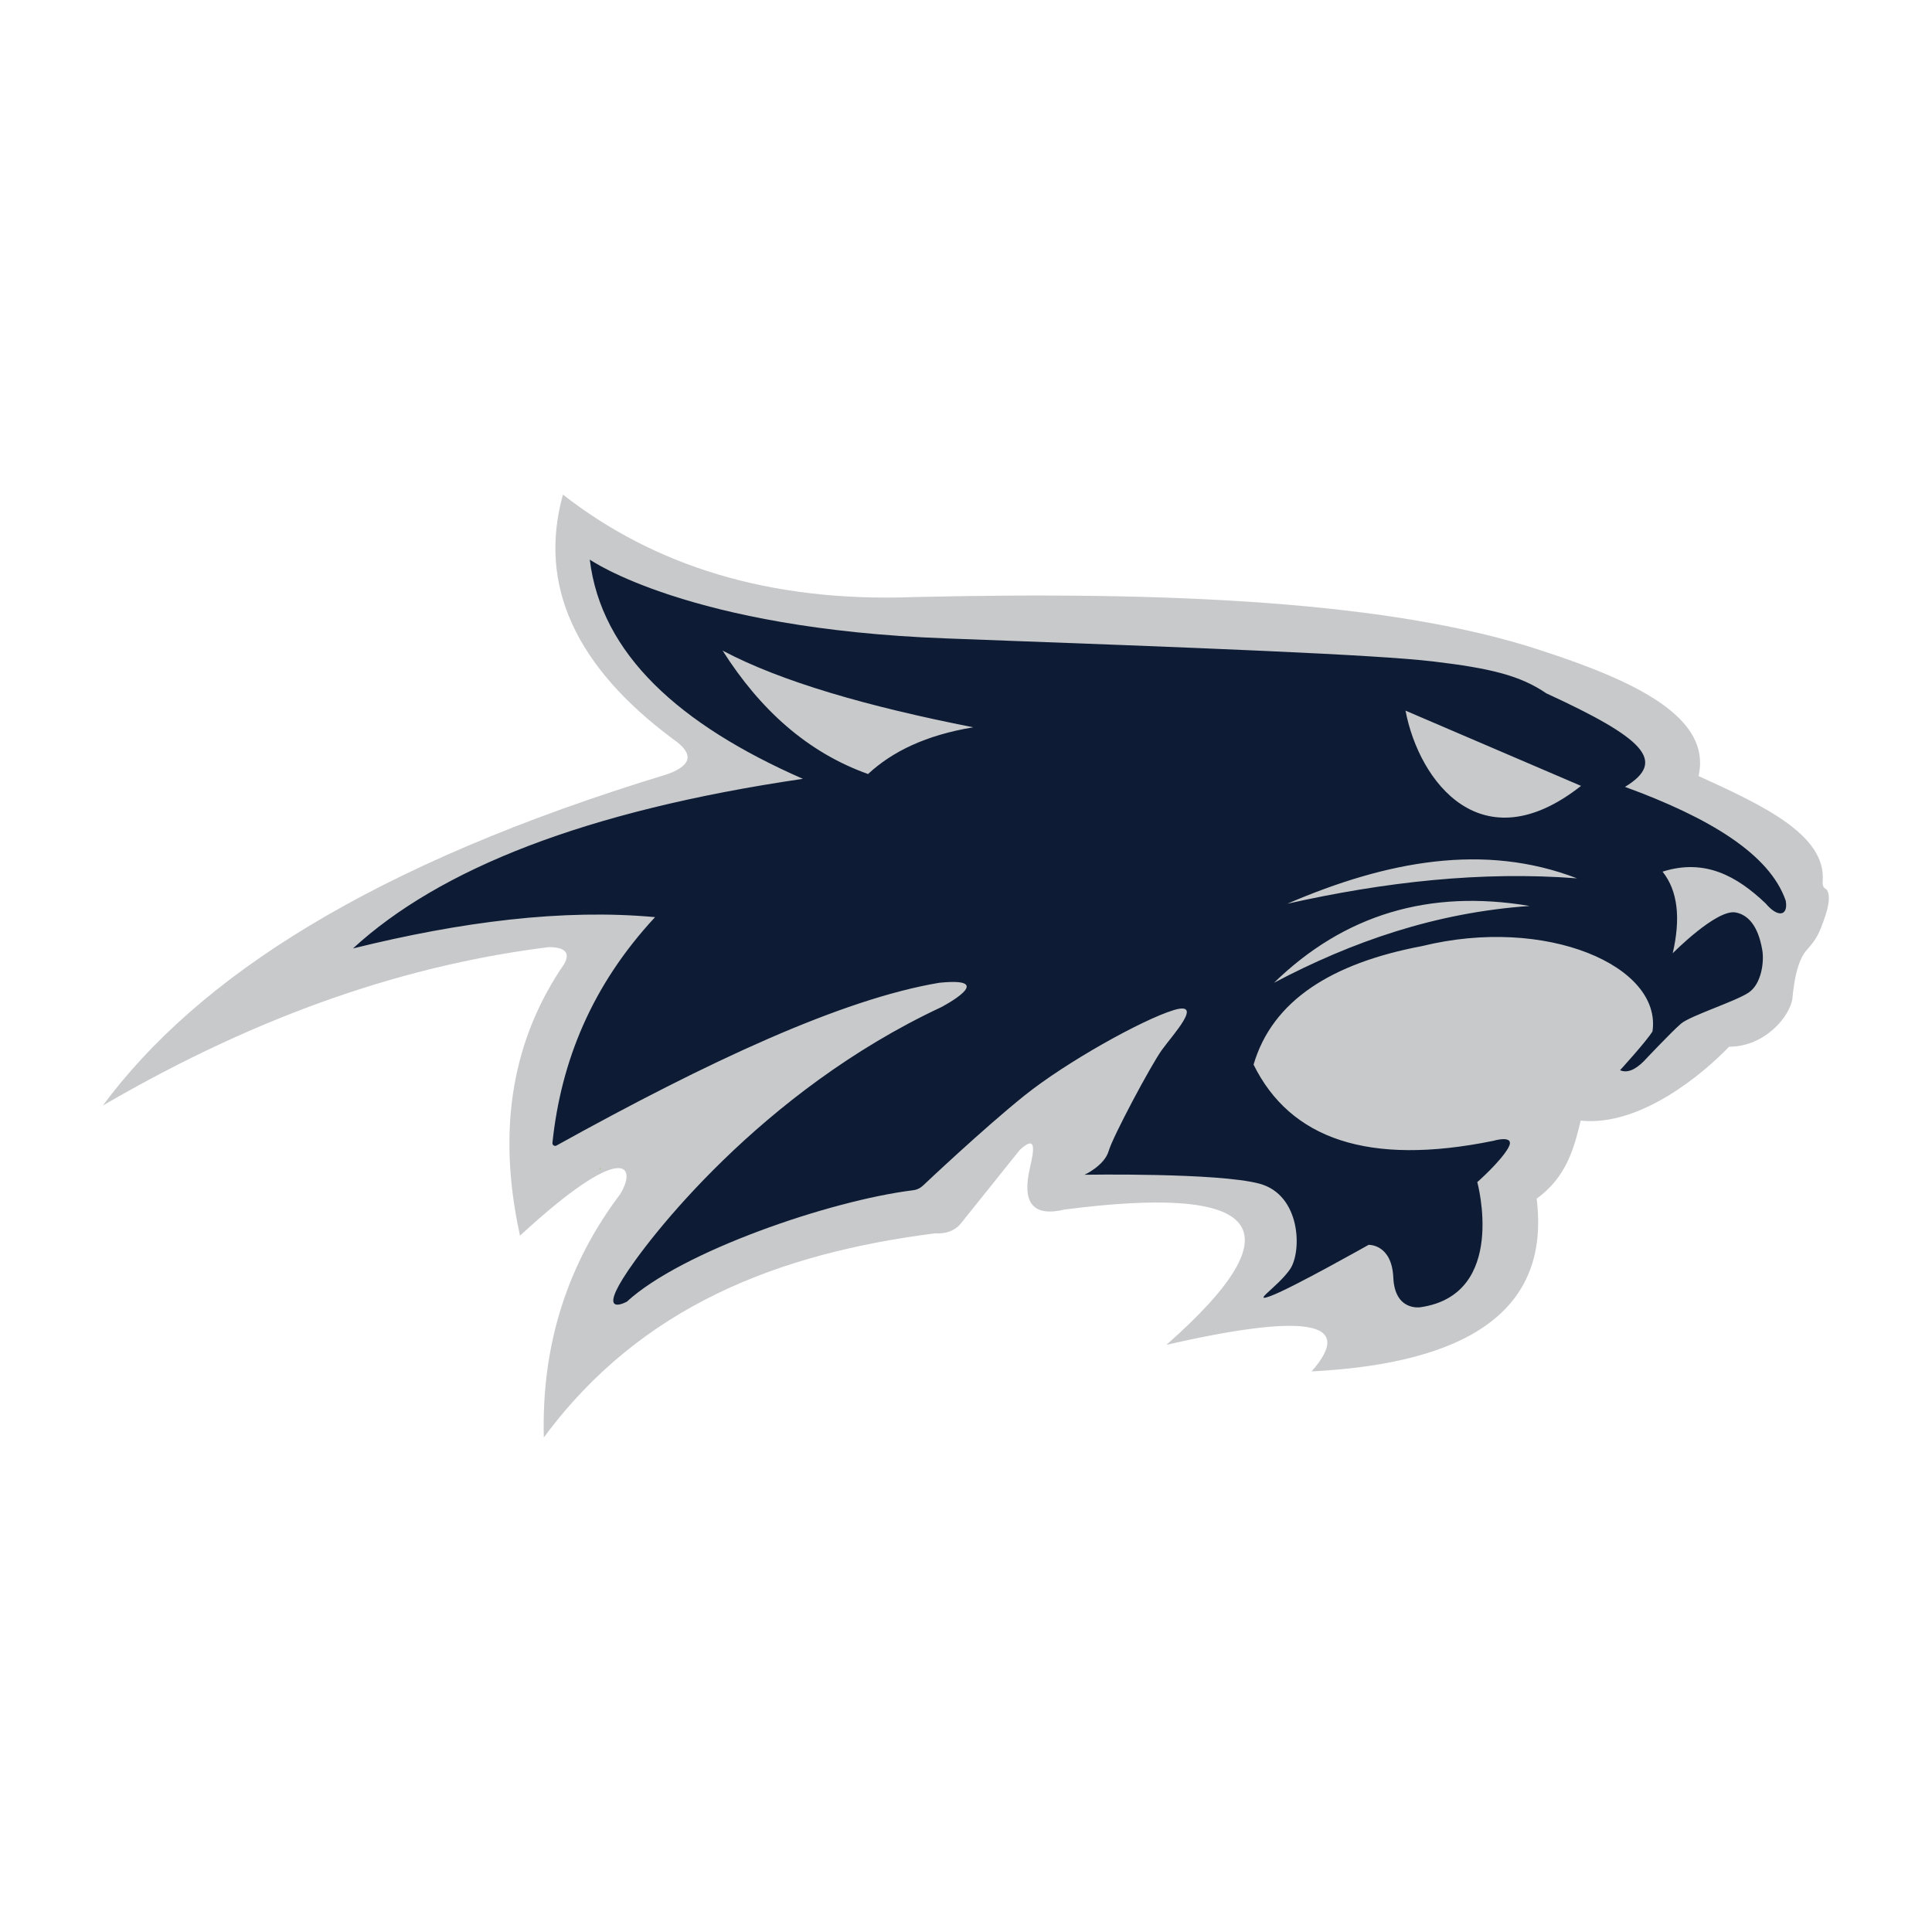 <?xml version="1.0" encoding="UTF-8"?>
<!-- Generator: Adobe Illustrator 27.7.0, SVG Export Plug-In . SVG Version: 6.00 Build 0)  -->
<svg xmlns="http://www.w3.org/2000/svg" xmlns:xlink="http://www.w3.org/1999/xlink" version="1.1" id="Layer_1" x="0px" y="0px" width="1728px" height="1728px" viewBox="0 0 1728 1728" style="enable-background:new 0 0 1728 1728;" xml:space="preserve">
<style type="text/css">
	.st0{fill:#C7C9CB;}
	.st1{fill:#0D1B34;}
	.st2{fill:#0D1B34;stroke:#80BD26;stroke-miterlimit:10;}
</style>
<g>
	<path class="st0" d="M503.5,442.4C584.3,505.4,687,539,818.3,534c227.6-5.3,427.6,3.8,560.5,47.9c85.5,27.8,152.2,60.2,140.4,112.2   c57.7,26.3,114.5,52.7,111,94.3c0,0-0.6,4.9,2.4,6.4c3,1.5,5.2,8.8,0,24.3c-5.2,15.5-7.9,20.9-16.4,30.3s-11.5,27.6-13,43.1   c-1.5,15.5-24,43.7-56.7,43.7c-22.4,23.4-79,71.7-132.7,66.1c-5.6,22.7-11.8,49.8-39.4,69.8c12.5,100.2-61.7,147.3-201.3,154.5   c41.1-46.7-9.4-51.3-129.8-23.8c121.4-107.1,81.3-143.2-91-121c-28.8,6.9-38.4-6.3-31.1-37.3c3.6-15.8,6.2-30-9-16.1l-53.7,67   c-5.2,5.5-12.4,8.3-22.1,7.7c-138.9,17.7-262.8,64.4-350,182.6c-2.2-83.1,21.3-155.3,68.2-217.5c15.8-25.6,3.5-48.8-89.5,37   c-21.7-98.7-5.1-178.1,39.6-243.1c5.4-9.8,1-14.9-13.8-15c-123.3,15.4-254.8,57.7-398.9,141.7c85-114.8,240.7-216,504.7-296.3   c21.4-7.6,25.1-17.9,5.2-31.5C514.9,596.2,481,523.5,503.5,442.4z"></path>
	<path class="st1" d="M1597.2,805.7c-14.3-41.7-68.2-74.3-143.8-101.9c38.2-23.2,16.4-43.7-70.4-83.7   c-23.1-15.8-49.7-22.4-101.3-28.5s-205-12.1-435.6-20.6c-230.5-8.5-318.6-70.5-318.6-70.5c10.2,84.5,80.1,147.6,190.6,196.1   c-194.8,28.6-325,80.6-402.4,151.7c96.6-23.9,187.8-35.6,270.2-28c-56.9,61.3-84.2,129.4-91.8,201.9c-0.2,2,1.9,3.3,3.6,2.4   C633.1,949.5,753,893.6,840.1,879c54.1-5.5,1.8,21.8,1.8,21.8c-161.5,75.5-263.6,208.5-284.8,242.8c-21.2,34.3,3.6,20.6,3.6,20.6   c48.8-44.9,181.7-90.4,255.7-99.6c5.8-0.6,8.7-3.9,10-5c0,0,52.6-49.8,90.1-79.9c37.5-30,105.1-67.6,133.1-76.2   c28-8.6-0.9,22.3-10.5,35.7c-9.6,13.4-43.7,77.1-47.5,90.3c-3.9,13.2-21.6,21.2-21.6,21.2s119.4-2,156.5,8   c37.1,10,38.2,60.9,27.2,76.7c-11,15.8-35.7,30.7-16.6,23.5c19.1-7.2,87-45.5,87-45.5s20.8-0.9,22.1,29.4   c1.4,30.3,24.3,26.4,24.3,26.4c78.3-11.4,50.8-111.9,50.8-111.9s20.6-18.1,27.7-30.6c7.1-12.5-13.5-6.3-13.5-6.3   c-111.4,22.7-181.4-1.6-214.3-68.2c16.9-57.6,70.3-90.8,150.6-106c111-27.3,214.8,17.7,206.2,76.3c-5.5,9-29,34.7-29,34.7   c6.1,2.7,13.2,0,21.2-8c0,0,25-26.6,33.4-33.7c8.4-7.1,49.1-20,60.5-27.8c11.4-7.7,13.9-27.5,12.1-38c-1.8-10.5-6.8-30.5-23.9-33.6   c-17.1-3.1-56.2,36.5-56.2,36.5c7.1-30.8,4.8-55.6-9.1-73c37.9-12,66.5,4,92.2,28.4C1590.3,821.2,1599.5,819.2,1597.2,805.7z    M776.4,692.3c-54.4-19.4-96.7-57.8-130.1-110.4c52.6,27.9,130.1,50.1,224.2,68.6C828.2,657.5,798,672.2,776.4,692.3z M1139.5,879   c62.7-61,138.9-83.9,228.6-68.7C1284,816.2,1209.2,842.2,1139.5,879z M1151.4,808.3c89.2-38.4,176.3-54.6,259.1-22.7   C1325,779,1238.5,788.8,1151.4,808.3z M1257.1,635.6l157,67.3C1325.4,772.8,1269.3,699.5,1257.1,635.6z"></path>
	<path class="st2" d="M536.6,1045.3c-0.1,0-0.1,0.1-0.2,0.2c0.1-0.1,0.3-0.2,0.4-0.2C536.7,1045.3,536.7,1045.3,536.6,1045.3z"></path>
</g>
</svg>
